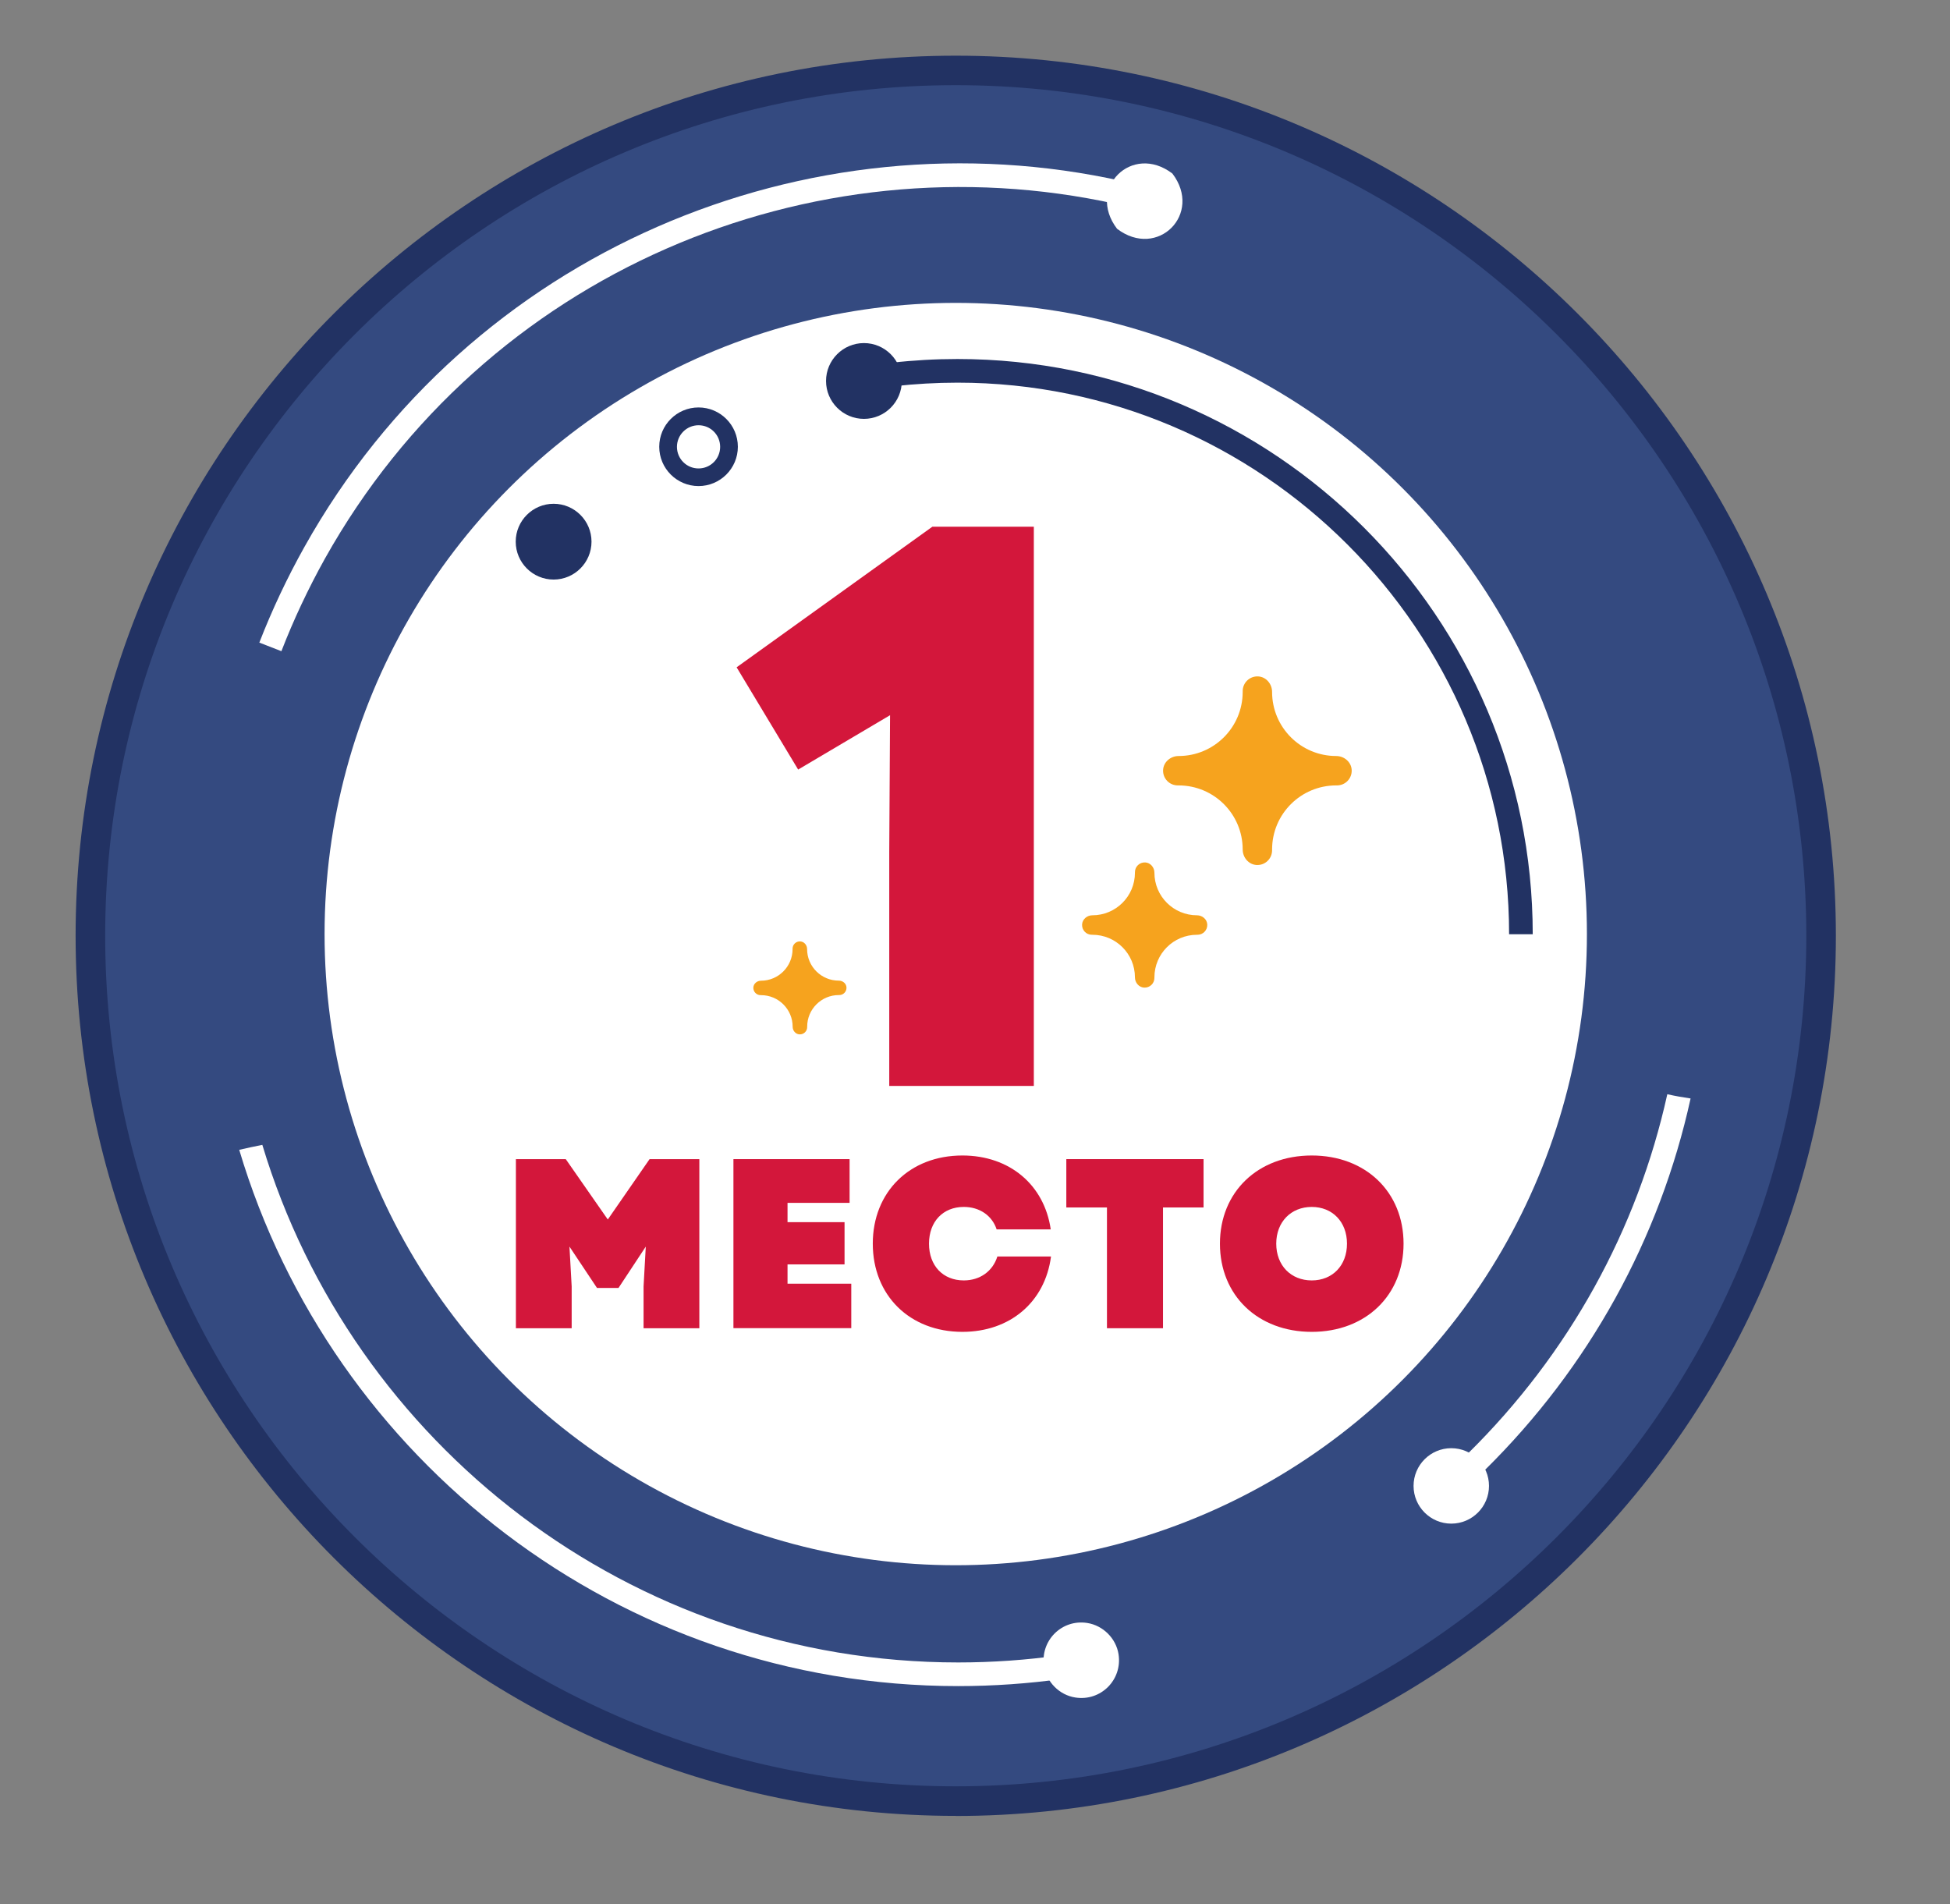 <?xml version="1.0" encoding="UTF-8"?> <svg xmlns="http://www.w3.org/2000/svg" id="Layer_1" version="1.1" viewBox="0 0 220.25 215.06"><rect x="0" y="0" width="220.25" height="215.06" fill="#808080" stroke="none"/><defs><style> .st0, .st1 { fill: #223263; } .st1, .st2 { fill-rule: evenodd; } .st3, .st2 { fill: #fff; } .st4 { fill: #344a80; } .st5 { fill: #d3173b; } .st6 { fill: #f6a31e; } </style></defs><g><g><circle class="st4" cx="107.95" cy="105.69" r="97.74"></circle><path class="st0" d="M107.95,205.1c-54.81,0-99.41-44.59-99.41-99.41S53.14,6.29,107.95,6.29s99.41,44.59,99.41,99.41-44.59,99.41-99.41,99.41ZM107.95,9.62C54.98,9.62,11.88,52.72,11.88,105.69s43.1,96.07,96.07,96.07,96.07-43.1,96.07-96.07S160.93,9.62,107.95,9.62Z"></path></g><circle class="st3" cx="107.95" cy="105.5" r="71.29"></circle><path class="st5" d="M100.44,96.21l.09-15.43-10.38,6.14-6.95-11.55,22.11-15.88h11.46v63.16h-16.33v-26.44Z"></path><g><path class="st5" d="M58.25,130.92h5.65l4.75,6.82,4.72-6.82h5.62v19.1h-6.3v-4.72l.25-4.5-3.08,4.67h-2.43l-3.11-4.67.25,4.5v4.72h-6.3v-19.1Z"></path><path class="st5" d="M82.84,130.92h13.12v4.94h-7.01v2.18h6.44v4.77h-6.44v2.18h7.2v5.02h-13.31v-19.1Z"></path><path class="st5" d="M98.58,140.47c0-5.84,4.17-9.96,10.12-9.96,5.32,0,9.25,3.3,9.98,8.35h-6.11c-.52-1.58-1.94-2.54-3.71-2.54-2.35,0-3.93,1.66-3.93,4.15s1.58,4.15,3.93,4.15c1.83,0,3.27-1.04,3.79-2.7h6.06c-.68,5.16-4.64,8.51-10.01,8.51-5.95,0-10.12-4.12-10.12-9.96Z"></path><path class="st5" d="M125.02,136.38h-4.58v-5.46h15.5v5.46h-4.58v13.64h-6.33v-13.64Z"></path><path class="st5" d="M137.79,140.47c0-5.84,4.28-9.96,10.37-9.96s10.37,4.12,10.37,9.96-4.28,9.96-10.37,9.96-10.37-4.12-10.37-9.96ZM148.16,144.62c2.35,0,3.98-1.69,3.98-4.15s-1.64-4.15-3.98-4.15-4.01,1.69-4.01,4.15,1.66,4.15,4.01,4.15Z"></path></g><path class="st6" d="M150.92,85.39h0c-4,0-7.24-3.24-7.24-7.24h0c0-.9-.67-1.7-1.57-1.75-.96-.05-1.75.71-1.75,1.66v.09c0,4-3.24,7.24-7.24,7.24h0c-.9,0-1.7.67-1.75,1.57-.05.96.71,1.75,1.66,1.75h.09c4,0,7.24,3.24,7.24,7.24h0c0,.9.67,1.7,1.57,1.75.96.05,1.75-.71,1.75-1.66v-.09c0-4,3.24-7.24,7.24-7.24h.09c.95,0,1.71-.79,1.66-1.75-.05-.9-.85-1.57-1.75-1.57Z"></path><path class="st6" d="M135.2,103.38h0c-2.66,0-4.81-2.15-4.81-4.81h0c0-.6-.45-1.13-1.04-1.16-.64-.03-1.16.47-1.16,1.1v.06c0,2.66-2.15,4.81-4.81,4.81h0c-.6,0-1.13.45-1.16,1.04-.03.64.47,1.16,1.1,1.16h.06c2.66,0,4.81,2.15,4.81,4.81h0c0,.6.45,1.13,1.04,1.16.64.03,1.16-.47,1.16-1.1v-.06c0-2.66,2.15-4.81,4.81-4.81h.06c.63,0,1.13-.53,1.1-1.16-.03-.6-.57-1.04-1.16-1.04Z"></path><path class="st6" d="M94.73,110.76h0c-1.97,0-3.57-1.6-3.57-3.57h0c0-.44-.33-.84-.78-.86-.47-.02-.86.35-.86.82v.05c0,1.97-1.6,3.57-3.57,3.57h0c-.44,0-.84.33-.86.77-.02.47.35.86.82.86h.05c1.97,0,3.57,1.6,3.57,3.57h0c0,.44.33.84.78.86.47.02.86-.35.86-.82v-.05c0-1.97,1.6-3.57,3.57-3.57h.05c.47,0,.84-.39.82-.86-.02-.44-.42-.77-.86-.77Z"></path><path class="st0" d="M173.12,105.52h-2.67c0-34.35-27.95-62.3-62.3-62.3-2.38,0-4.78.14-7.13.4l-.3-2.65c2.45-.28,4.95-.42,7.43-.42,35.82,0,64.97,29.14,64.97,64.97Z"></path><path class="st1" d="M93.3,43.03c0-2.36,1.92-4.28,4.28-4.28s4.28,1.92,4.28,4.28-1.92,4.28-4.28,4.28-4.28-1.92-4.28-4.28Z"></path><path class="st1" d="M58.25,61.18c0-2.36,1.92-4.28,4.28-4.28s4.28,1.92,4.28,4.28-1.92,4.28-4.28,4.28-4.28-1.92-4.28-4.28Z"></path><path class="st0" d="M78.9,54.9c-2.45,0-4.44-1.99-4.44-4.44s1.99-4.44,4.44-4.44,4.44,1.99,4.44,4.44-1.99,4.44-4.44,4.44ZM78.9,48.03c-1.34,0-2.44,1.09-2.44,2.44s1.09,2.44,2.44,2.44,2.44-1.09,2.44-2.44-1.09-2.44-2.44-2.44Z"></path><path class="st2" d="M117.92,188.19c-.44-2.88,2-5.33,4.88-4.88,1.79.28,3.26,1.74,3.54,3.54.44,2.88-2,5.33-4.88,4.88-1.79-.27-3.26-1.74-3.54-3.54Z"></path><path class="st2" d="M159.66,167.83c0-2.35,1.91-4.26,4.26-4.26s4.26,1.91,4.26,4.26-1.91,4.26-4.26,4.26-4.26-1.91-4.26-4.26Z"></path><g><path class="st3" d="M119.74,186.96c-3.79.54-7.67.81-11.52.81-37.05,0-68.42-24.68-78.59-58.46-.87.17-1.75.36-2.61.56,10.43,34.99,42.88,60.57,81.2,60.57,3.97,0,7.98-.28,11.89-.83l-.37-2.65Z"></path><path class="st3" d="M31.78,73.56c1.38-3.57,3.04-7.09,4.91-10.45C54.77,30.77,91.62,15.44,126.07,23.04c.28-.85.54-1.7.79-2.56-35.63-7.97-73.79,7.87-92.49,41.32-1.94,3.47-3.65,7.1-5.08,10.78l2.49.97Z"></path></g><path class="st3" d="M188.32,123.59c-3.38,15.3-11.1,29.33-22.52,40.58l1.88,1.9c11.82-11.64,19.79-26.17,23.27-42-.88-.13-1.76-.28-2.63-.48Z"></path></g><path class="st2" d="M126.17,25.84c-3.48-4.56,1.68-9.72,6.25-6.24,3.47,4.56-1.68,9.72-6.25,6.24,0,0,0,0,0,0Z"></path></svg> 